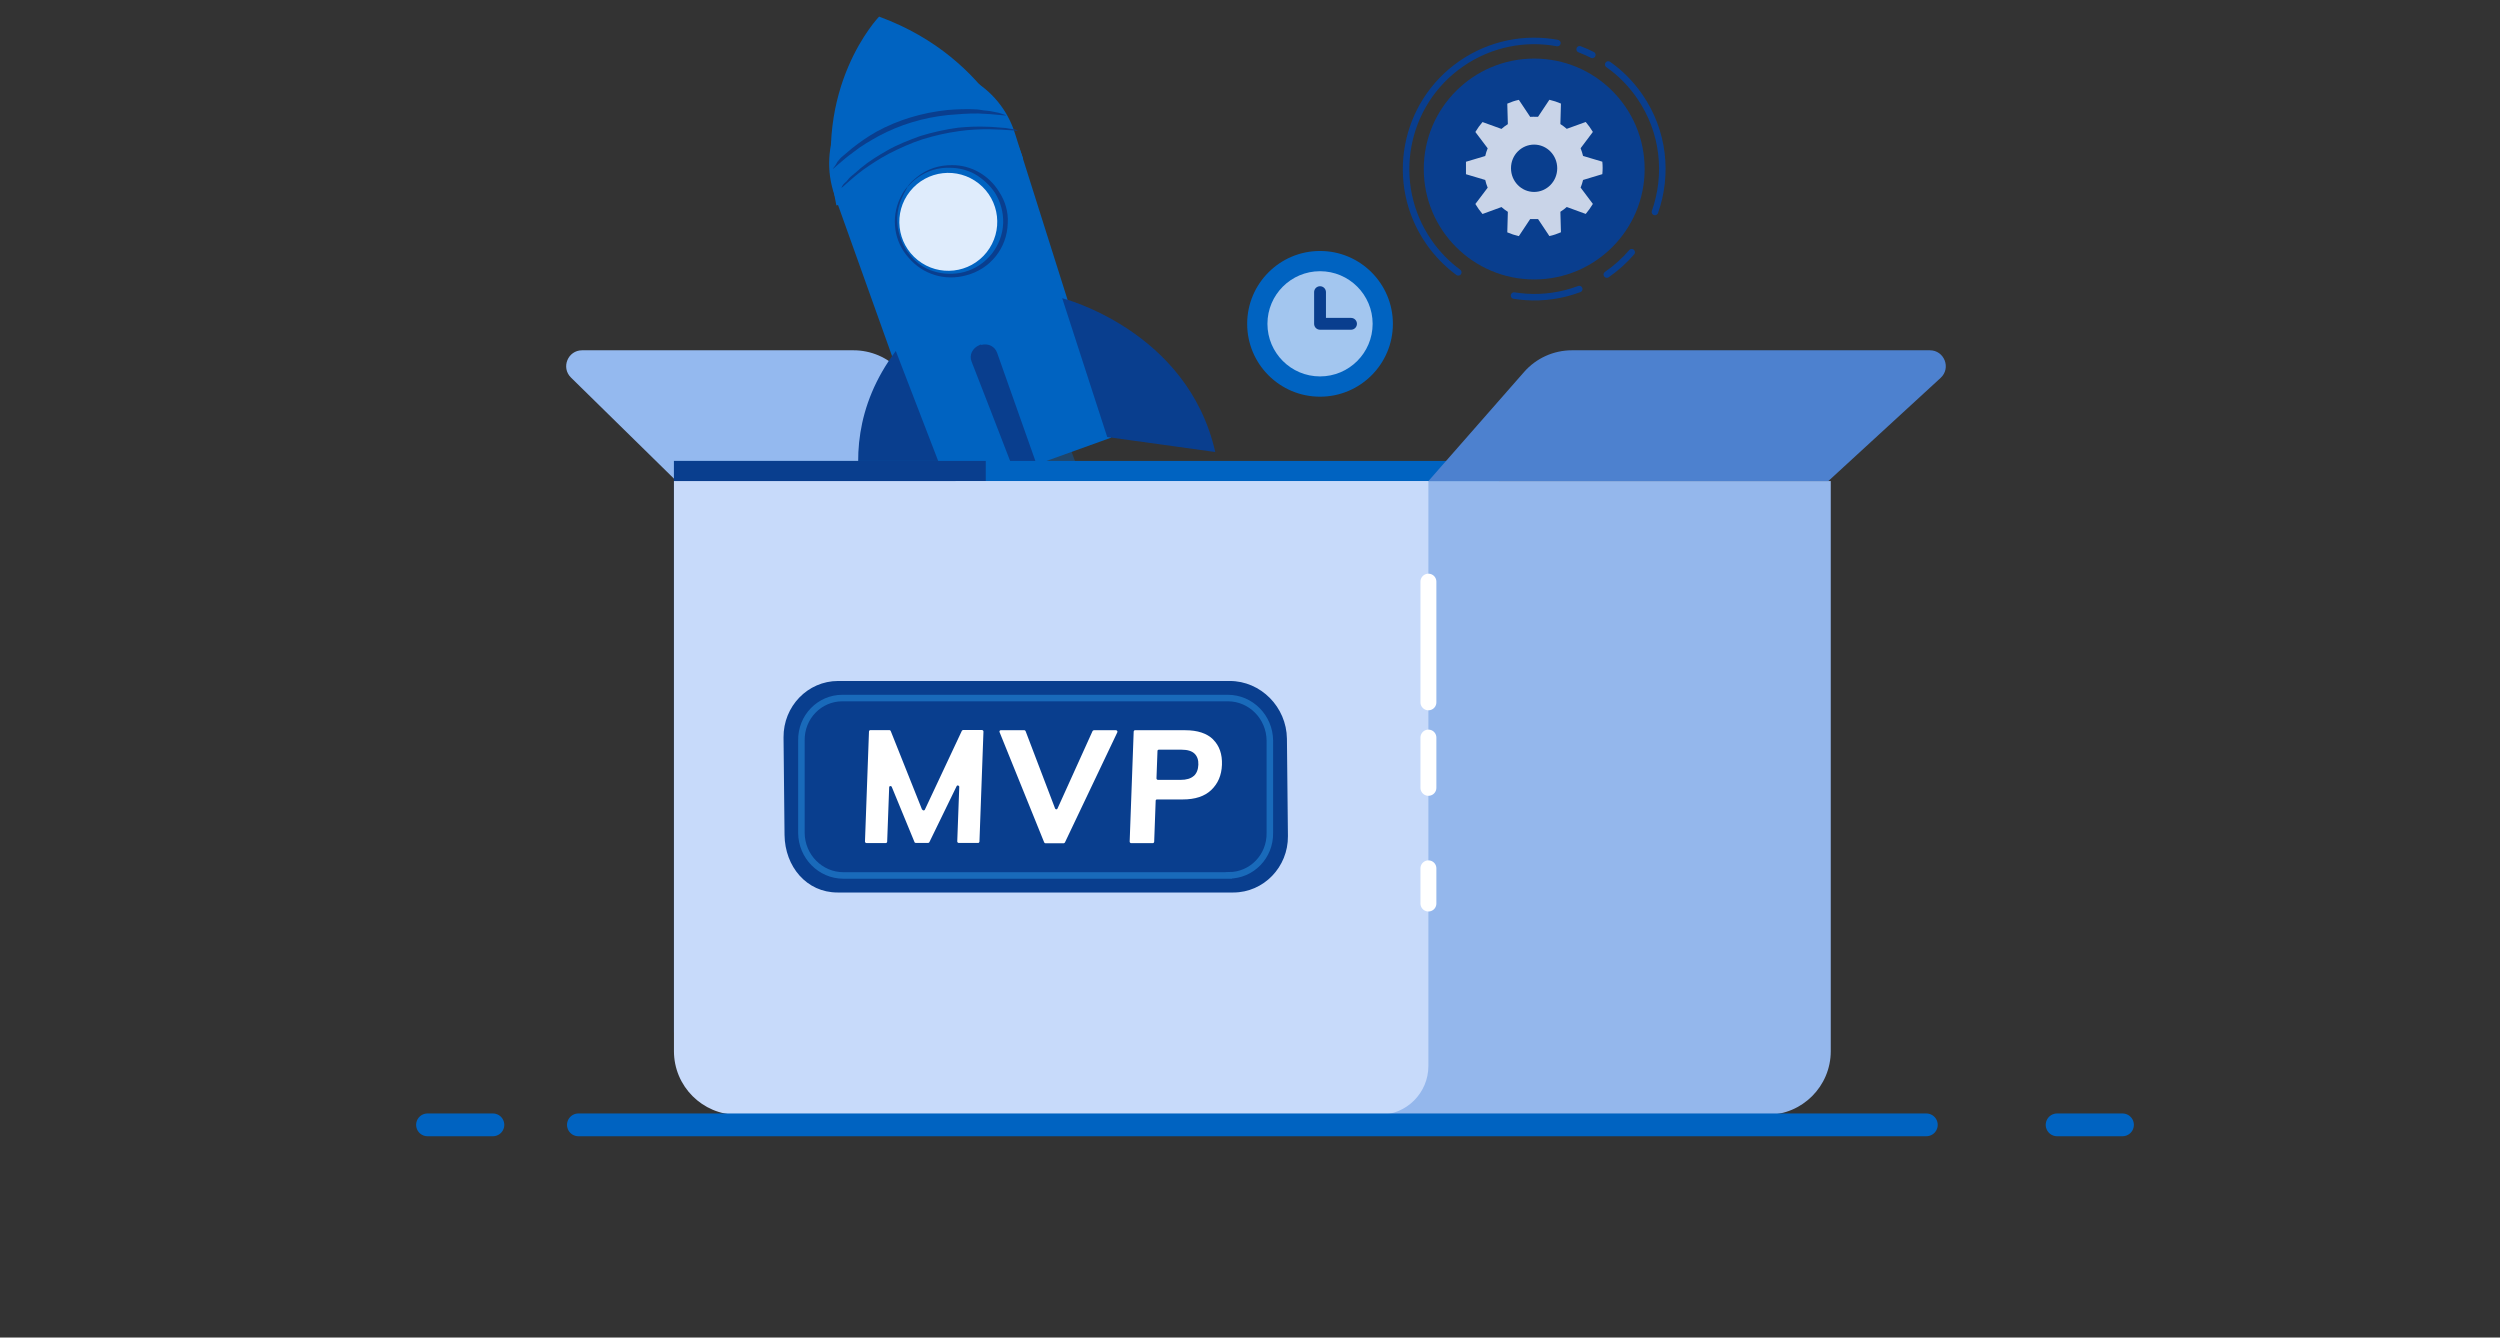 <?xml version="1.0" encoding="UTF-8"?>
<svg xmlns="http://www.w3.org/2000/svg" width="200" height="107" viewBox="0 0 200 107" fill="none">
  <rect x="0" y="0" width="200" height="107" fill="#333333" stroke="none"/>
  <path d="M54.114 38.485L45.677 30.204C44.864 29.406 45.429 28.023 46.569 28.023H68.281C69.669 28.023 70.997 28.59 71.957 29.593L80.473 38.485H54.114Z" fill="#94B9EF"></path>
  <path d="M81.971 32.007C83.428 32.006 84.561 33.251 85.154 34.616C85.747 35.981 86.032 37.415 86.869 38.604C88.507 40.829 91.971 41.634 92.642 44.236C93.056 45.884 92.125 47.671 92.183 49.358C92.243 52.299 95.076 55.147 93.762 57.747C93.057 59.281 91.01 59.9 89.37 59.456C87.743 58.889 86.408 57.648 85.763 56.052C84.941 54.212 84.747 52.11 83.467 50.574C82.188 49.039 79.886 48.176 79.277 46.208C78.716 44.269 80.247 42.267 80.196 40.255C80.075 39.189 79.831 38.111 79.479 37.096C79.157 36.035 78.943 34.909 79.444 33.907C79.946 32.904 81.308 31.589 81.971 32.007Z" fill="#0063C1" fill-opacity="0.4"></path>
  <path d="M81.851 12.702C81.851 12.702 79.6 4.725 70.327 1.329C70.327 1.329 64.899 6.956 66.91 16.435" fill="#0063C1"></path>
  <path d="M88.891 35.012C88.383 35.194 75.429 39.859 75.429 39.859L66.782 15.671C65.366 11.684 67.404 7.29 71.395 5.841C71.591 5.778 71.788 5.714 71.984 5.65C75.975 4.568 80.007 6.82 81.209 10.71L88.891 35.012Z" fill="#0063C1"></path>
  <path d="M76.042 39.438L71.434 46.091C71.434 46.091 65.027 36.932 71.665 28.077L76.042 39.438Z" fill="#093E8E"></path>
  <path d="M84.975 23.855C84.975 23.855 95.007 26.399 97.22 36.16L88.577 34.962L84.975 23.855Z" fill="#093E8E"></path>
  <path d="M79.77 28.224L85.168 43.484C85.168 43.484 83.882 44.363 83.639 44.023C83.396 43.684 79.172 32.575 77.732 28.943C77.505 28.398 77.807 27.834 78.353 27.609C78.388 27.564 78.469 27.555 78.514 27.591C79.068 27.447 79.589 27.715 79.77 28.224Z" fill="#093E8E"></path>
  <path d="M73.426 20.813C71.732 19.467 71.451 17.003 72.798 15.309C74.144 13.616 76.608 13.335 78.301 14.681C79.995 16.028 80.276 18.492 78.93 20.185C77.583 21.878 75.119 22.16 73.426 20.813Z" fill="#DFECFC"></path>
  <path d="M72.587 14.944C72.632 14.979 72.835 14.632 73.359 14.249C74.105 13.68 75.085 13.37 76.068 13.425C76.72 13.434 77.391 13.605 77.956 13.909C78.611 14.284 79.205 14.829 79.602 15.435C80.054 16.158 80.275 16.987 80.254 17.843C80.188 19.679 78.913 21.281 77.14 21.76C76.311 21.973 75.453 21.945 74.692 21.703C73.976 21.497 73.312 21.041 72.834 20.443C72.41 19.961 72.093 19.346 71.937 18.713C71.662 17.767 71.743 16.743 72.13 15.887C72.385 15.291 72.632 14.979 72.587 14.944C72.517 15.033 72.481 15.077 72.41 15.166C72.233 15.389 72.137 15.602 72.005 15.861C71.257 17.446 71.522 19.327 72.692 20.621C73.828 21.96 75.6 22.497 77.293 22.027C79.228 21.531 80.573 19.84 80.62 17.843C80.676 16.943 80.411 16.078 79.914 15.32C79.109 14.026 77.71 13.204 76.165 13.211C75.147 13.2 74.166 13.511 73.35 14.169C73.128 14.356 72.941 14.498 72.764 14.721C72.694 14.81 72.623 14.899 72.587 14.944Z" fill="#093E8E"></path>
  <path d="M66.62 13.51C66.666 13.546 67.231 12.931 68.302 12.151C68.924 11.653 69.604 11.271 70.284 10.889C71.989 9.974 73.867 9.41 75.837 9.203C76.644 9.135 77.45 9.067 78.268 9.079C79.662 9.123 80.503 9.295 80.492 9.215C80.319 9.148 80.066 9.089 79.893 9.022C79.639 8.963 79.432 8.94 79.178 8.88C78.89 8.864 78.556 8.811 78.222 8.758C77.439 8.703 76.586 8.734 75.779 8.802C73.809 9.01 71.851 9.581 70.111 10.539C69.431 10.921 68.763 11.383 68.141 11.881C67.887 12.105 67.668 12.286 67.45 12.467C67.265 12.604 67.127 12.778 66.989 12.952C66.862 13.206 66.758 13.336 66.62 13.51Z" fill="#093E8E"></path>
  <path d="M67.314 15.018C67.359 15.055 67.93 14.431 69.043 13.592C69.715 13.12 70.352 12.693 71.115 12.294C71.994 11.843 72.918 11.429 73.818 11.139C74.798 10.841 75.708 10.63 76.71 10.493C77.55 10.371 78.32 10.337 79.136 10.339C80.526 10.367 81.398 10.485 81.433 10.441C81.216 10.341 81.01 10.32 80.803 10.299C80.551 10.243 80.344 10.222 80.057 10.209C79.77 10.196 79.437 10.147 79.07 10.142C78.208 10.104 77.438 10.138 76.633 10.216C75.631 10.354 74.64 10.572 73.66 10.87C72.725 11.204 71.756 11.582 70.922 12.069C70.24 12.46 69.522 12.895 68.861 13.447C68.605 13.675 68.35 13.902 68.164 14.042C67.979 14.182 67.839 14.358 67.699 14.534C67.513 14.674 67.373 14.85 67.314 15.018Z" fill="#093E8E"></path>
  <path d="M105.603 31.735C108.822 31.735 111.431 29.126 111.431 25.907C111.431 22.688 108.822 20.078 105.603 20.078C102.384 20.078 99.774 22.688 99.774 25.907C99.774 29.126 102.384 31.735 105.603 31.735Z" fill="#0063C1"></path>
  <path d="M105.603 30.113C107.927 30.113 109.811 28.229 109.811 25.905C109.811 23.581 107.927 21.697 105.603 21.697C103.279 21.697 101.395 23.581 101.395 25.905C101.395 28.229 103.279 30.113 105.603 30.113Z" fill="#A3C6EF"></path>
  <path d="M108.081 26.379H105.603C105.341 26.379 105.129 26.167 105.129 25.905V23.372C105.129 23.111 105.341 22.898 105.603 22.898C105.865 22.898 106.077 23.111 106.077 23.372V25.431H108.081C108.343 25.431 108.555 25.643 108.555 25.905C108.555 26.167 108.343 26.379 108.081 26.379Z" fill="#093E8E"></path>
  <path d="M122.737 22.356C127.617 22.356 131.572 18.4 131.572 13.521C131.572 8.641 127.617 4.686 122.737 4.686C117.857 4.686 113.902 8.641 113.902 13.521C113.902 18.4 117.857 22.356 122.737 22.356Z" fill="#093E8E"></path>
  <path d="M128.546 21.965C129.302 21.444 129.969 20.839 130.535 20.178M116.663 21.786C115.767 21.125 114.96 20.307 114.293 19.338C111.083 14.677 112.265 8.29 116.921 5.085C119.252 3.483 122.014 2.967 124.591 3.444M121.123 23.646C121.431 23.691 121.739 23.73 122.053 23.752C123.487 23.853 124.949 23.646 126.339 23.125M132.395 16.957C133.454 13.965 133.118 10.525 131.179 7.713C130.473 6.687 129.616 5.83 128.658 5.158M126.372 3.942C126.72 4.077 127.056 4.222 127.386 4.39" stroke="#093E8E" stroke-width="0.521" stroke-linecap="round" stroke-linejoin="round"></path>
  <path opacity="0.8" d="M122.729 9.344H123.043L123.95 7.982C124.264 8.055 124.578 8.156 124.875 8.285L124.83 9.926C125.009 10.039 125.177 10.167 125.34 10.307L126.858 9.758C127.071 10.005 127.261 10.274 127.429 10.554L126.449 11.859C126.527 12.061 126.595 12.263 126.645 12.476L128.186 12.935C128.219 13.265 128.219 13.596 128.186 13.932L126.645 14.397C126.595 14.604 126.533 14.812 126.449 15.008L127.429 16.313C127.261 16.593 127.071 16.862 126.858 17.114L125.34 16.56C125.183 16.7 125.009 16.829 124.83 16.941L124.875 18.582C124.578 18.711 124.27 18.817 123.95 18.885L123.043 17.523H122.415L121.508 18.89C121.194 18.817 120.88 18.717 120.583 18.588L120.628 16.946C120.449 16.834 120.281 16.705 120.118 16.565L118.6 17.12C118.387 16.868 118.197 16.605 118.029 16.319L119.015 15.014C118.931 14.817 118.869 14.61 118.818 14.397L117.278 13.938V12.941L118.818 12.481C118.869 12.268 118.931 12.061 119.015 11.865L118.029 10.559C118.197 10.279 118.387 10.011 118.6 9.764L120.118 10.313C120.275 10.173 120.449 10.044 120.628 9.932L120.583 8.291C120.88 8.162 121.188 8.055 121.508 7.988L122.415 9.349C122.516 9.349 122.623 9.338 122.729 9.338V9.344ZM120.88 13.462C120.88 14.509 121.709 15.355 122.729 15.355C123.749 15.355 124.578 14.509 124.578 13.462C124.578 12.414 123.749 11.568 122.729 11.568C121.709 11.568 120.88 12.408 120.88 13.45V13.462Z" fill="#F8FAFF"></path>
  <path d="M119.904 36.875H53.916V82.483C53.916 85.294 56.195 87.573 59.006 87.573H119.904V36.875Z" fill="#0063C1"></path>
  <path d="M78.862 36.875H53.916V82.483C53.916 85.294 56.195 87.573 59.006 87.573H78.862V36.875Z" fill="#093E8E"></path>
  <path d="M146.461 38.484H76.449V89.183H141.37C144.182 89.183 146.461 86.903 146.461 84.092V38.484Z" fill="#94B7EC"></path>
  <path d="M114.271 38.484H53.916V84.092C53.916 86.903 56.195 89.183 59.006 89.183H110.366C112.522 89.183 114.271 87.434 114.271 85.278V38.484Z" fill="#C7DAFA"></path>
  <path d="M114.273 46.531V56.188M114.273 59.005V63.028M114.273 69.466V72.283" stroke="white" stroke-width="1.273" stroke-linecap="round"></path>
  <path d="M114.273 38.485L121.928 29.757C122.894 28.655 124.289 28.023 125.755 28.023H154.389C155.549 28.023 156.104 29.449 155.249 30.233L146.266 38.485H114.273Z" fill="#4D81CF"></path>
  <path d="M169.799 89.988L164.568 89.988M154.106 89.988L46.272 89.988M34.201 89.988L39.432 89.988" stroke="#0063C1" stroke-width="1.822" stroke-linecap="round"></path>
  <g clip-path="url(#clip0_633_9550)">
    <path d="M98.656 71.4H67.005C64.522 71.4 62.795 69.325 62.763 66.798L62.683 58.999C62.659 56.505 64.619 54.478 67.053 54.478H98.375C100.865 54.478 102.922 56.561 102.954 59.096L103.034 66.887C103.058 69.365 101.09 71.4 98.664 71.4H98.656Z" fill="#093E8E"></path>
    <path d="M98.31 70.037H67.471C65.631 70.037 64.129 68.511 64.113 66.638V59.243C64.081 57.361 65.559 55.844 67.39 55.844H98.23C100.07 55.844 101.572 57.37 101.588 59.243V66.63C101.62 68.511 100.142 70.028 98.31 70.028V70.037Z" stroke="#196ABA" stroke-width="0.521" stroke-miterlimit="10"></path>
    <path d="M73.769 64.78L71.262 58.491C71.246 58.443 71.206 58.41 71.15 58.41H69.624C69.567 58.41 69.527 58.459 69.519 58.507L69.198 67.323C69.198 67.388 69.254 67.444 69.318 67.444H70.869C70.925 67.444 70.965 67.396 70.973 67.347L71.134 62.98C71.134 62.867 71.294 62.843 71.343 62.956L73.158 67.364C73.174 67.412 73.214 67.436 73.271 67.436H74.259C74.259 67.436 74.331 67.412 74.347 67.38L76.532 62.891C76.58 62.786 76.749 62.843 76.741 62.956L76.58 67.315C76.58 67.38 76.637 67.436 76.701 67.436H78.251C78.308 67.436 78.348 67.388 78.356 67.339L78.677 58.523C78.677 58.459 78.621 58.402 78.556 58.402H77.038C77.038 58.402 76.966 58.427 76.95 58.459L73.986 64.78C73.945 64.861 73.825 64.853 73.785 64.764H73.777L73.769 64.78Z" fill="white"></path>
    <path d="M84.405 64.675L82.051 58.499C82.035 58.45 81.995 58.418 81.939 58.418H80.059C79.986 58.418 79.938 58.491 79.962 58.563L83.529 67.379C83.545 67.428 83.585 67.46 83.642 67.46H85.104C85.104 67.46 85.176 67.436 85.192 67.403L89.385 58.587C89.425 58.515 89.361 58.418 89.281 58.418H87.506C87.506 58.418 87.433 58.442 87.409 58.474L84.597 64.691C84.557 64.78 84.437 64.763 84.397 64.667L84.405 64.675Z" fill="white"></path>
    <path d="M97.057 59.161C96.559 58.668 95.812 58.418 94.816 58.418H90.799C90.743 58.418 90.703 58.466 90.695 58.515L90.373 67.331C90.373 67.395 90.43 67.452 90.494 67.452H92.229C92.285 67.452 92.326 67.403 92.334 67.355L92.454 64.053C92.454 63.997 92.502 63.956 92.558 63.956H94.615C95.611 63.956 96.374 63.706 96.904 63.197C97.435 62.689 97.724 62.027 97.756 61.187C97.788 60.347 97.555 59.661 97.049 59.161H97.057ZM95.499 62.075C95.266 62.285 94.912 62.39 94.446 62.39H92.639C92.575 62.39 92.518 62.334 92.518 62.269L92.599 60.073C92.599 60.017 92.647 59.976 92.703 59.976H94.535C95.001 59.976 95.346 60.081 95.563 60.291C95.78 60.501 95.884 60.8 95.868 61.179C95.852 61.566 95.732 61.873 95.499 62.083V62.075Z" fill="white"></path>
  </g>
  <defs>
    <clipPath id="clip0_633_9550">
      <rect width="40.351" height="16.922" fill="white" transform="translate(62.683 54.478)"></rect>
    </clipPath>
  </defs>
</svg>
